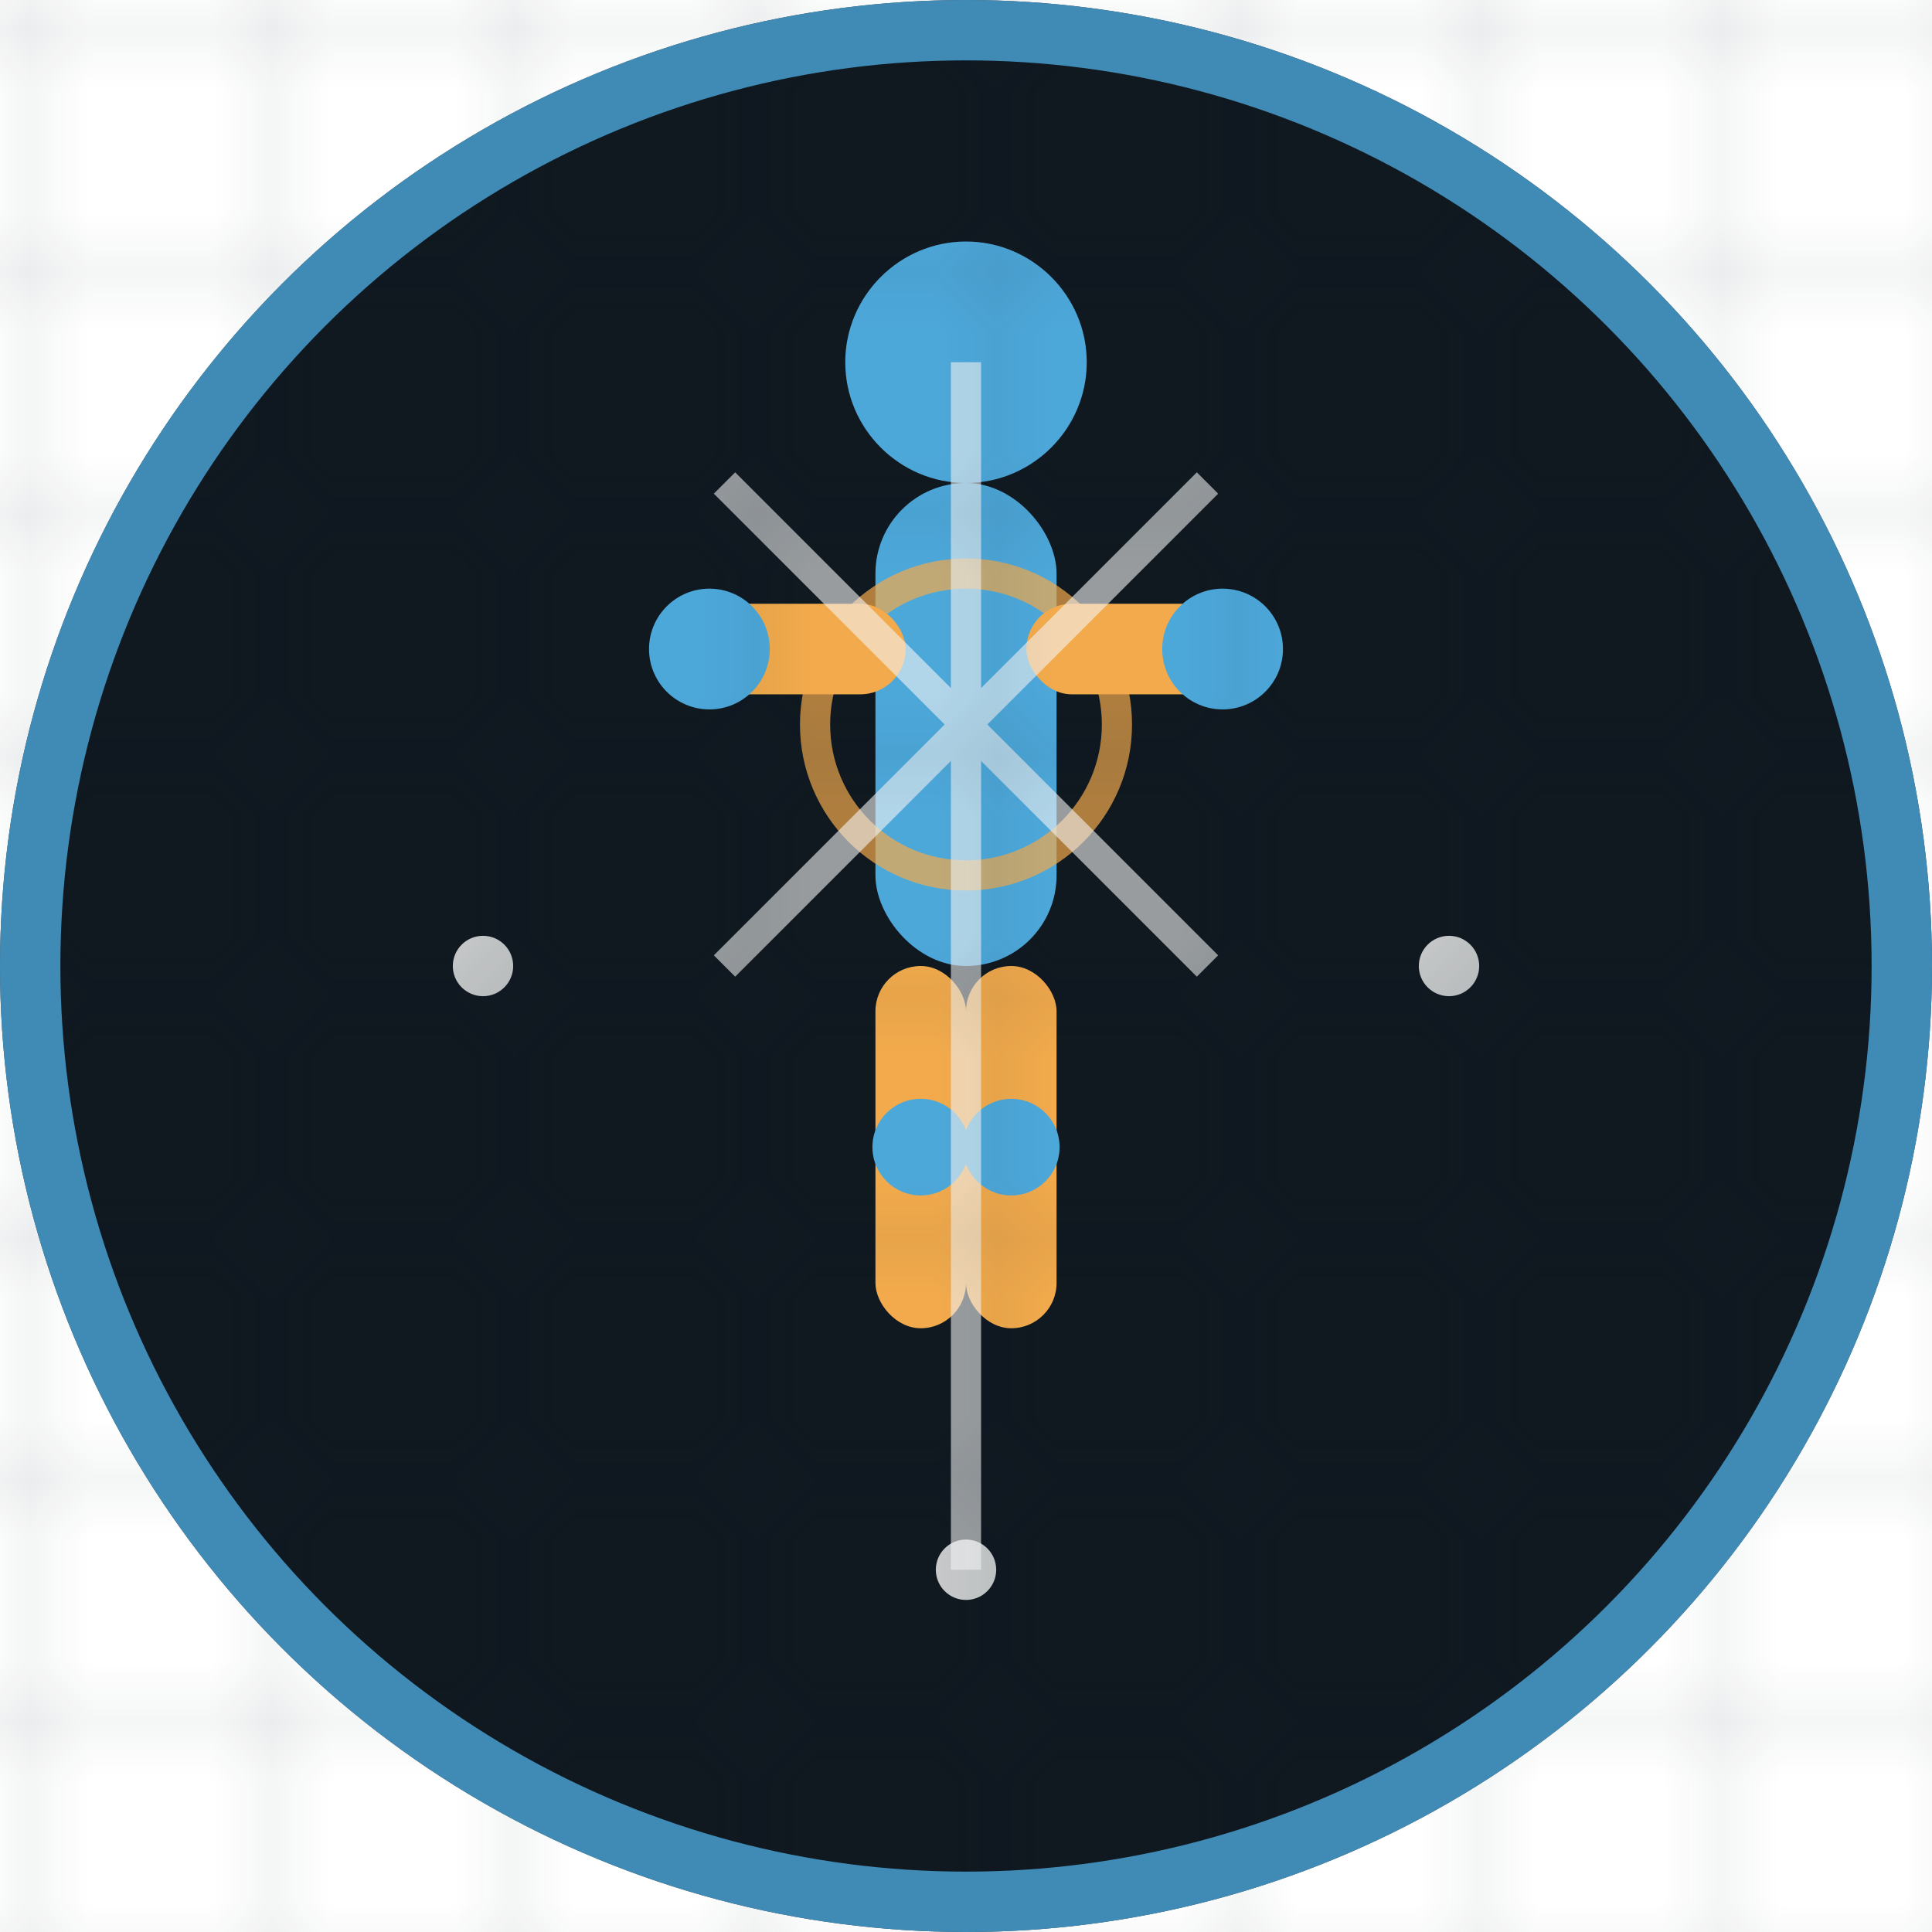 <?xml version="1.0" encoding="UTF-8"?>
<svg width="32" height="32" viewBox="0 0 32 32" fill="none" xmlns="http://www.w3.org/2000/svg">
  <!-- Background Circle -->
  <circle cx="16" cy="16" r="16" fill="#101820"/>
  
  <!-- Main Body Silhouette -->
  <path d="M16 4C17.1 4 18 4.9 18 6C18 7.1 17.1 8 16 8C14.9 8 14 7.1 14 6C14 4.9 14.9 4 16 4Z" fill="#4DA8DA"/>
  
  <!-- Torso -->
  <rect x="14.5" y="8" width="3" height="8" rx="1.5" fill="#4DA8DA"/>
  
  <!-- Arms with mechanical joints -->
  <g fill="#F2AA4C">
    <!-- Left arm -->
    <rect x="11" y="10" width="4" height="1.5" rx="0.75"/>
    <circle cx="11.75" cy="10.75" r="1" fill="#4DA8DA"/>
    
    <!-- Right arm -->
    <rect x="17" y="10" width="4" height="1.5" rx="0.75"/>
    <circle cx="20.25" cy="10.75" r="1" fill="#4DA8DA"/>
  </g>
  
  <!-- Legs with joint indicators -->
  <g fill="#F2AA4C">
    <!-- Left leg -->
    <rect x="14.5" y="16" width="1.5" height="6" rx="0.75"/>
    <circle cx="15.25" cy="19" r="0.8" fill="#4DA8DA"/>
    
    <!-- Right leg -->
    <rect x="16" y="16" width="1.5" height="6" rx="0.75"/>
    <circle cx="16.75" cy="19" r="0.8" fill="#4DA8DA"/>
  </g>
  
  <!-- Core stability indicator -->
  <circle cx="16" cy="12" r="2.5" fill="none" stroke="#F2AA4C" stroke-width="0.5" opacity="0.7"/>
  
  <!-- Movement vectors/force lines -->
  <g stroke="#F4F4F4" stroke-width="0.5" opacity="0.6">
    <!-- Vertical force line -->
    <line x1="16" y1="6" x2="16" y2="26"/>
    <!-- Diagonal balance lines -->
    <line x1="12" y1="8" x2="20" y2="16"/>
    <line x1="20" y1="8" x2="12" y2="16"/>
  </g>
  
  <!-- Power/strength indicators -->
  <g fill="#F4F4F4" opacity="0.8">
    <circle cx="8" cy="16" r="0.5"/>
    <circle cx="24" cy="16" r="0.5"/>
    <circle cx="16" cy="26" r="0.5"/>
  </g>
  
  <!-- Biomechanical grid pattern -->
  <defs>
    <pattern id="grid" width="4" height="4" patternUnits="userSpaceOnUse">
      <path d="M 4 0 L 0 0 0 4" fill="none" stroke="#1F2933" stroke-width="0.3" opacity="0.3"/>
    </pattern>
  </defs>
  <rect width="32" height="32" fill="url(#grid)"/>
  
  <!-- Subtle border -->
  <circle cx="16" cy="16" r="15.5" fill="none" stroke="#4DA8DA" stroke-width="1" opacity="0.8"/>
</svg>